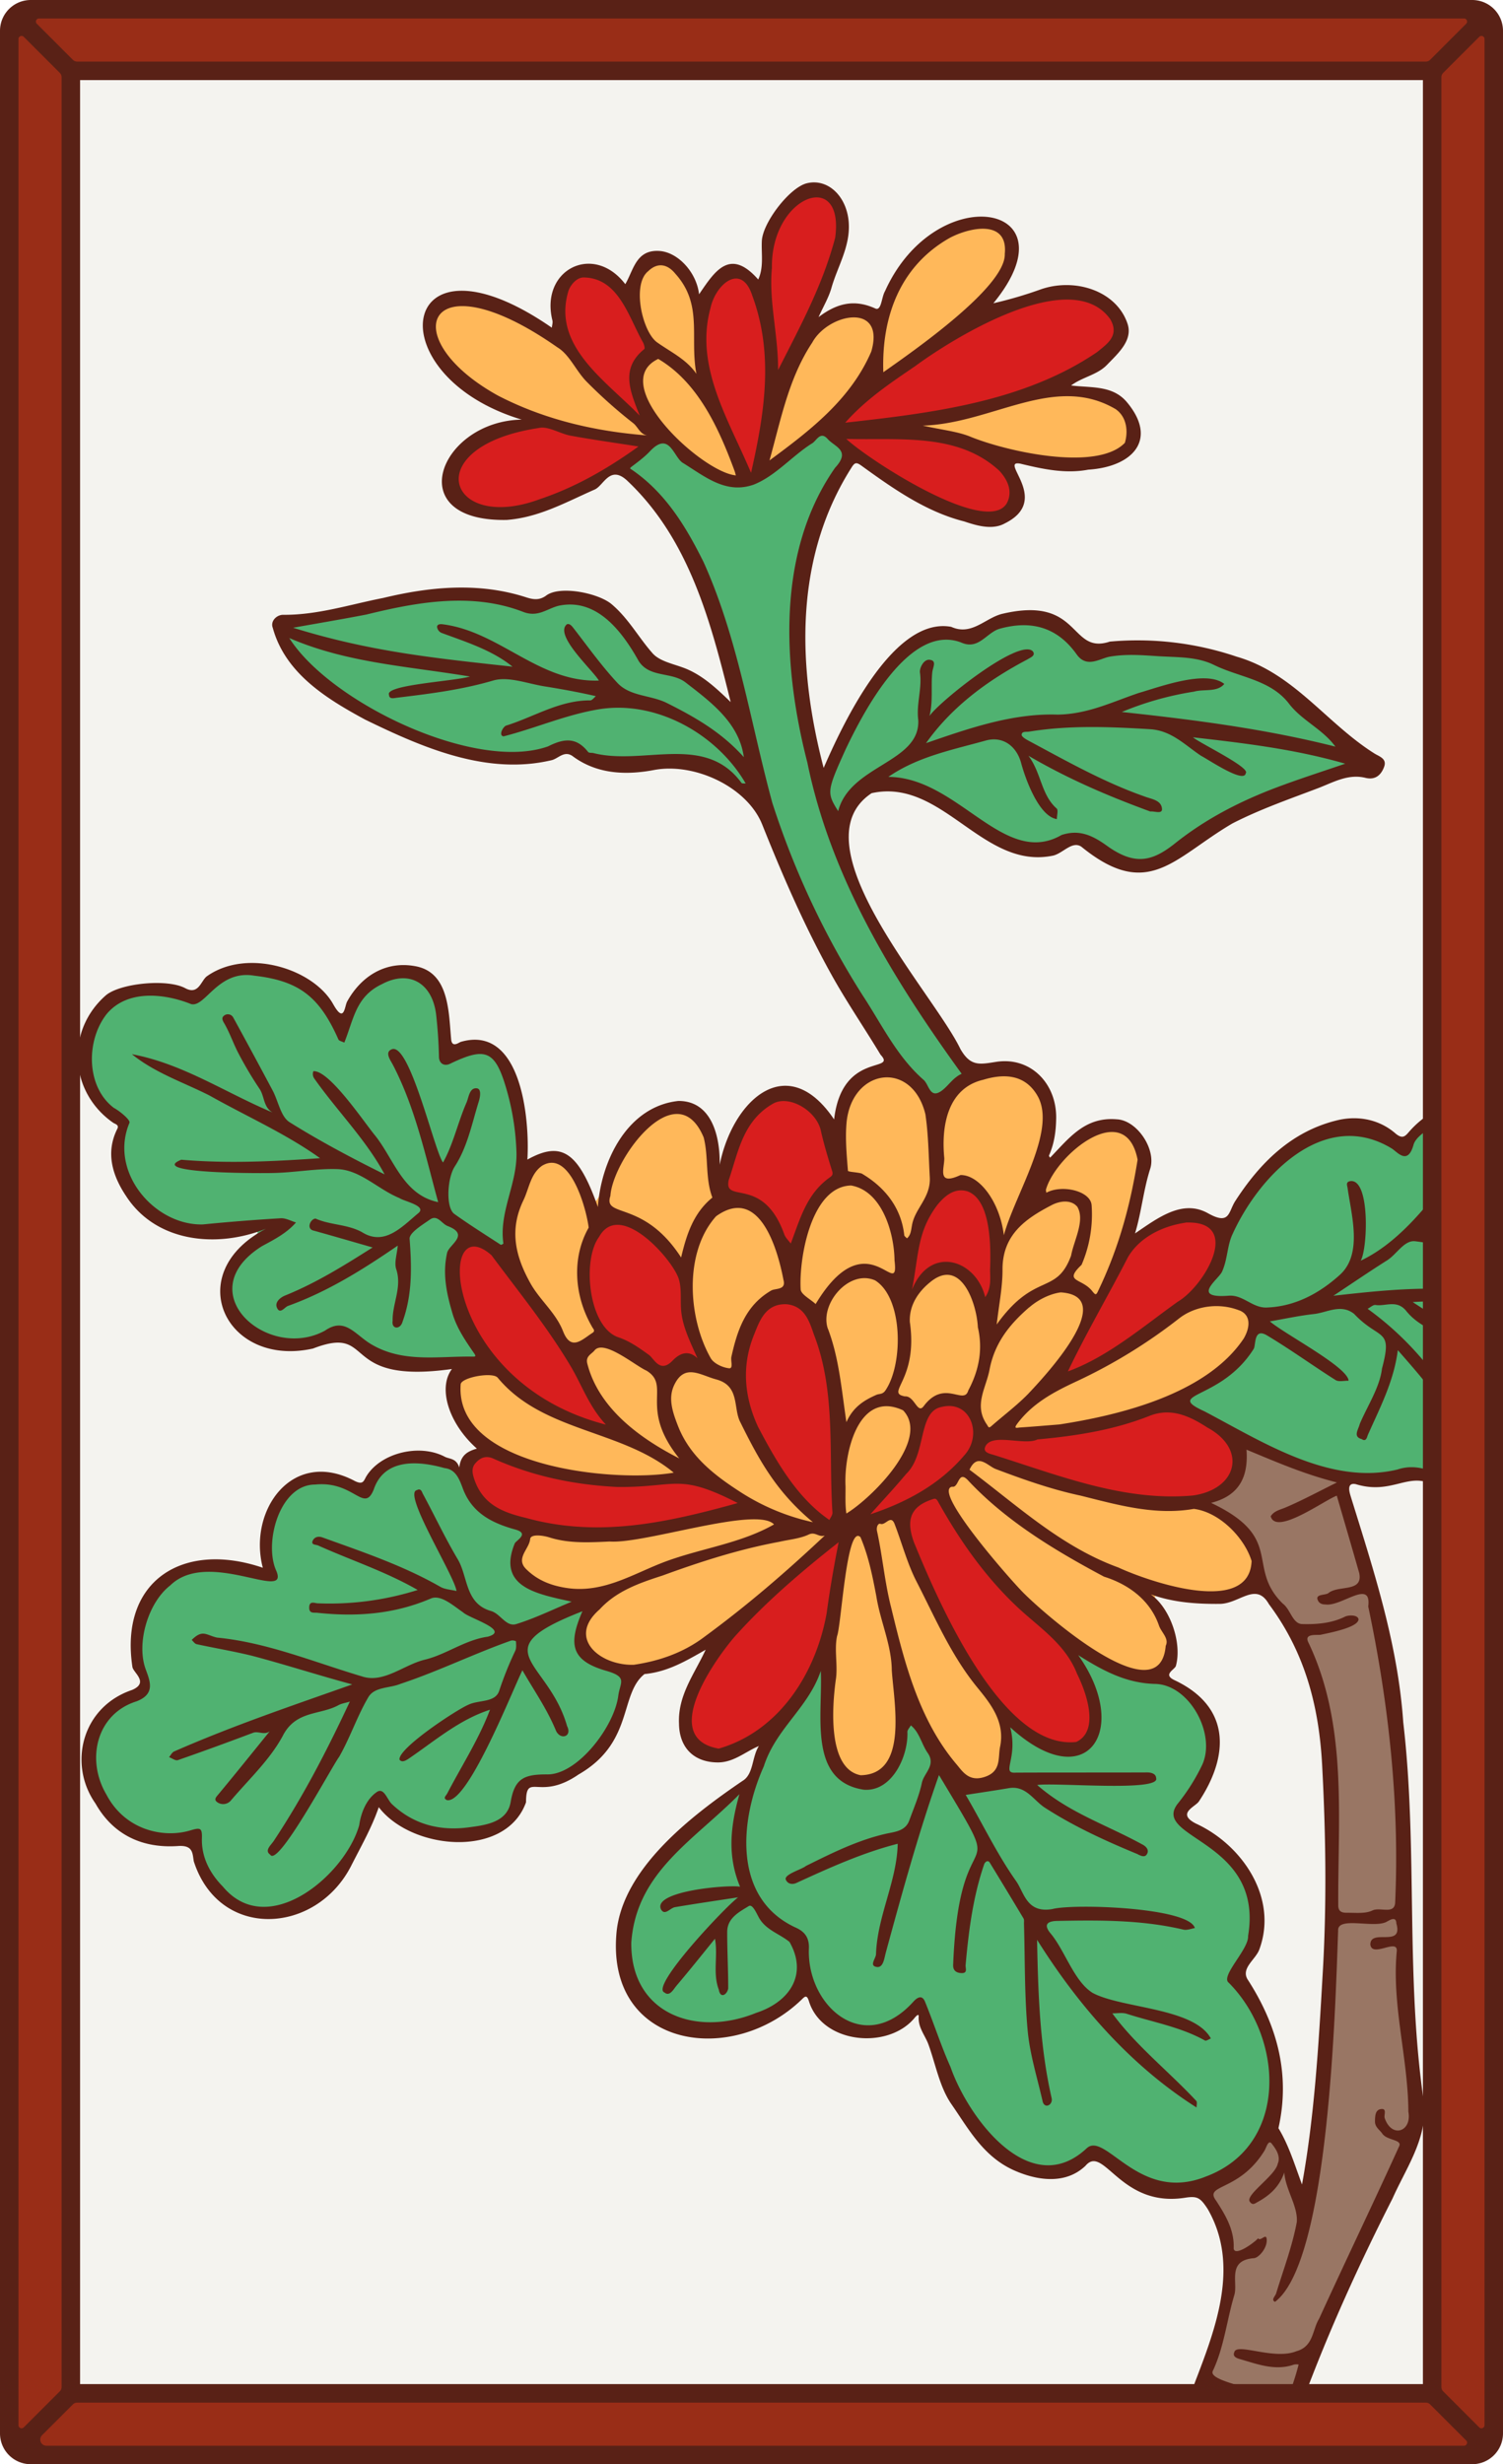 <svg xmlns="http://www.w3.org/2000/svg" xmlns:xlink="http://www.w3.org/1999/xlink" viewBox="0 0 976 1600"><defs><style>.cls-1{fill:none;}.cls-2{fill:#f4f3ef;}.cls-3{clip-path:url(#clip-path);}.cls-4{fill:#50b271;}.cls-5{fill:#ffb85a;}.cls-6{fill:#997664;}.cls-7{fill:#d81e1e;}.cls-8{fill:#592116;}.cls-9{fill:#992d17;}</style><clipPath id="clip-path"><path class="cls-1" d="M960,22V1578a6,6,0,0,1-6,6H22a6,6,0,0,1-6-6V22a6,6,0,0,1,6-6H954A6,6,0,0,1,960,22Z"/></clipPath></defs><g id="Paper_Backing" data-name="Paper Backing"><path class="cls-2" d="M960,22V1578a6,6,0,0,1-6,6H22a6,6,0,0,1-6-6V22a6,6,0,0,1,6-6H954A6,6,0,0,1,960,22Z"/></g><g id="Wikipedia_Cropped" data-name="Wikipedia Cropped"><g class="cls-3"><path class="cls-4" d="M763.75,1420.83c-23.19,3.74-37.83-22.11-56.74-21.85-39.32,34.81-81.71-21.18-93.44-55.3-7.61-11.17-6.72-31.74-18.8-37.72-34.83,24.56-50.06,11.59-72.42-16.09-24.46,26.8-81.53,42.06-107,5.8-33-59.5,31.55-110.86,72.85-138.5,8.37-29.2,29.94-52.75,44.75-76.31,12.64,19.18-8.83,74.82,28.16,77.15,26.64,1,18-34.83,30.33-41.76,14.7,9.1,15.42,30.6,26.88,42.92,6.9,6.75,19.62-1.23,28.37-.81,9.17-5.33,6.27-25,5.37-36.2,2.91-13.53,24.13,14.49,34.53,13.55,34.58,6.44,27.2-37.16,11.14-57.07-9.49-21.78,42.75,18,52.55,10.76,11.08.24,22.06,7.42,29.37,19.2,30.37,39.27-36.47,67-1.25,80.67,46.34,26.29,39.14,61,25.44,98.43C846.44,1331.36,832.17,1418.79,763.75,1420.83ZM172.9,1242.3c-25,1.12-43-26.61-47.94-47.75-43,8.31-84.92-41-58.46-79.18,2.82-9.34,24.19-10.88,26.91-21.61-9.25-21-4.53-52.73,14.76-67.49,18.13-17.53,43.74-4.85,63.33-6.54,3.16-12-.27-28.57,6.67-38.61,5.89-25.08,38.11-23.76,58.09-14.55,10-14.62,25.43-26,45.78-18.74,28.44,2.21,20.56,38.32,53.78,41.48,18.26,4.76-8,21.87,1.63,32.52,8.72,13.47,33.37,8.93,43.65,21.55,2.07,9.35-7.9,22.91-3,27.4,2.74,9.9,36.89,10.65,28.32,26.24-3.5,31-31.16,61.2-65.39,61.6-8.33,16.55-10.48,31.71-35.74,31.8-23.18,4.76-42.11-6.75-59.2-19.41-16.35,23.61-31.92,71.4-73.22,71.29Zm784.62-275C932.63,963,917,952.42,890,961.13c-40.29-2.56-77.44-22.88-111.82-42.29-31.72-15,31.1-25.89,32.75-46.8-.49-7.38,7.27-9.12,7.65-15.23-4.85-18.06-54.66-3-31.56-29.25,14.45-51.55,61.87-119.28,122.42-84,14.91-16.55,41.14-25.86,63.81-25,15.29-12.39,2.93,130.59,6.73,128.91C973.73,863.16,998.18,978.82,957.52,967.28ZM279.1,885.4c-19.78,2.75-40.88-9.46-58-20.74-54.22,24.91-100.58-16.64-53.6-64.17-8.29-9.55-26.46.15-37.88-1.39-18.05.55-47.74-20-50.61-38.22-3.24-54.71,5.83-14.78-19.55-54.69-16.07-57,25.27-68.88,69.84-60.61,11.31-12.07,23-18.07,36.32-16.07,40.09-.88,51.45,43,60.32,27.7,5.13-13.64,20.77-25.9,35.75-26.1,27.59-1,23,34.66,29.84,52.47,21.88-3.74,35-6.3,40.88,21.56,14.06,35.06.42,70.4-2.56,104.85-6.47,6.34-14.19-4.67-20.4-7.2-21.71,0-17.46,32.56-11.81,49C313.62,885.78,323.9,885.72,279.1,885.4ZM607.34,714c-57.61-52.19-86.43-135.11-115.43-202.61-4.57-1.45-9.46,4.23-13.57-.59-27.08-35.54-77.77-1-109.63-26-47.06,26.23-182-28.36-182.38-77.17,31.91-13.24,75-17.94,110.76-21.6,27.75,0,47.44,12.81,73.31,2.36,38,2.53,39.14,46.64,77,51.43,22.5,19.7,44,38.39,27.66-7.86-12.45-46.08-26.38-94-67.2-123.75h0c-4-2.44-3.35-6.49.95-9.19,32.89-37.38,33.89,13.67,70.24,13.51,26.47,1.93,53.28-58.56,71.62-17.86C515,350.47,502.07,438.51,533.88,501c20.43-19.11,22.92-53.68,52.63-76.41,8.75-10.46,28.12-18.06,43.17-10.12,10.18-4.12,22.33-14.63,35.06-12.51,27.56-4.22,32.41,32,55.37,20.45,48.72-5.45,100.14,7.53,134,44.77,44.74,40.37,13.84,31.3-22.94,47.56-70.76,21-62,69.61-133.17,29.94-46.43,24-74.55-32.29-117.91-35.86-15.06-9.81-27.22,6.26-32,19.15-3.58,3.84-10.68,5.62-6.61,12.7,17,55.38,52,103.77,83.89,151.51C634.9,699.11,613.58,712.12,607.34,714Z"/><path class="cls-5" d="M634.32,1158.65c-25.22-3.39-25.6-39.68-44.54-48-7.67,2.17-3.83,12.91-4.84,18.44-.58,32.75-43.54,37.27-45.67,3.68-5.08-41.08,1.61-85.88,9.16-127.08,11-29.77-6.14-7.17-3.38-37.28-.24-12.62,1.09-25.28,4.46-35.08-.59-7.17-6.43-14.2-5.63-22.34-5.11-21.9-3.1-50.15-20.36-64C503,823.35,480.85,862.31,479,881.21,473,921.1,503.1,958.46,531.85,987.92c0,5.39,12.87,6.93,6.45,12-25,23.6-51.84,46.59-78.77,66.26-20.17,23.35-106.9,27.92-75.94-20.73,8.14-15.85-37.54-7.61-44.74-23.84-8-7.61-1.69-15,1.23-21.74-.95-6.78,11.45-8.39,18-5.48,25.31,6.69,56.06,1,81.75-4.09,57.86-8.36,51.45-9.63,7.62-41.2-22.41,29.08-111.5,7.26-139.33-17.23-18.51-15.91-19.13-45.6,8.58-43,6.75,0,8.76,2.2,9.43,2.93,14.67,14.28,44.64,38.93,68.37,32.58a6,6,0,0,0-.64-7.26c-10.44-10.59-15.45-24.91-17.9-39.2-25.3-21.8-57.09-59.59-39.75-100.18,3-19,24.69-39.54,37.55-16,5.22,4.7,5,17.42,13.37,17.93,15.3-21.61,18.73-51.24,46.14-59.09,32.91-8.62,27.51,36.28,33.18,56,1.43,5.56,6.95,4.3,11.23,4,20.51-2.47,22.87,24.24,35.17,32.09,10.42-4.43,8.06-21.93,15.84-30.56,3.85-11.51,17.47-11.6,17.9-21.63-10.56-48.76,24.39-93.92,61.66-41.14,14.51-17.95,51.77-39.91,69.08-9.44,13.21,13-11.85,48.28,10.86,40.32,52.1-50.27,63.55,6.41,43.27,52.55-5.19,13.06-9.35,32.76-19.21,41.54-8.77,3.24-3.49,13.93-10,21.93-47.19,79.13,78.33-45.59,103.94-19,40.95,47.8-116.15,92.17-149.94,82-6.12-8.74-13.64,8.48-18.84-2.21-5.17-5.43-2-18.16-12.13-16.59-10.85-5.29-26,2.78-30,14.19,2.17,26.24-24.79,36.54-30.87,57.48,3.16,6.27,9.2,2,14,.89,15,11.55,15.27,41,27.71,56.86,10.1,35.63,49.27,55.91,47.2,95.39C653.34,1146.19,649.06,1158.7,634.32,1158.65ZM391.61,786c-7.8.25-5,8-5.73,12.92-13.51,23.5-5.52,52.53,8.05,72.29,14.35,5.34,26.67,15.46,38.7,23.29,6.39-1,9.71-9.23,17.2-7.44,15.37-5.8-12.23-39.7-3-57.63,1.9-6.49-3.41-8.09-7.75-10.55C428.65,802.14,411.68,790.83,391.61,786Zm223.68,37.84c14.26-2,14.74,18.66,25.44,20.69,15.84-17.37,7.69-69.9-14.19-77.22-17,1.38-18.83,2.16-25.4,17.76-6.33,6.72-3,18.7-11.38,22.93-10.26,2.74,0,17.7-7.25,22.32-5.68,3.19-2.12,13.07,4,13C596,839.37,602.18,822.41,615.29,823.81Zm128,264.71c-58.11-15.18-101-67.74-130.85-116-5-8.27,6.32-12.26,10.43-17.15,4.81-3.25,6.69-11.73,12.93-10.7,41.37,16,90,35.43,136.38,31.3,7.23-1.53,13.71,2,18.73,5.58,27.78,13.84,38.4,52.95-1.17,55.46-12.35,3.63-27.88-7.59-39.5-1.77C747.23,1048.26,781.19,1080.7,743.33,1088.52ZM477.85,312.67c-24.23-.47-43.34-40.63-57.65-26-13.57-1.61-21.29-2.67-33.68-4.23-23.26-3.05-44.17-12.74-64.71-21.93-26-7.47-67.52-62.27-21.83-66.07,63.32,3,80.89,65.2,114.8,72.09,5.59-8.38-6.1-21.58,2.21-30.85,2.71-4,9-7.78,4.38-12.94-38.05-71.46,44.62-70.4,32.93,3.3-.71,4.88,1.3,10.86,1.9,16.17-.19,3.77-4.82,7-1.33,10.89C462.71,265.76,489.28,304.37,477.85,312.67Zm21.8-9.71c-9.46-15.12,14.45-64.32,24.22-82.4,22.45-34.57,41.43-6.41,50.62-18.24,2.55-49.56,113.13-91.16,72.82-16.65-22.7,22.69-47.5,44-72,59.67-4.82,1.26-10-6.87-14.09,0C547.91,266.48,522.45,289.24,499.65,303Zm193.82-2.31c-3.26,2.68-117.23-19.29-94.72-28.27,45.38-1.57,87.28-34.71,127.92-10.06C753.13,287.88,719.44,304.14,693.47,300.65Z"/><path class="cls-6" d="M760.92,1604c-11.45-4.3,19-43.38,18.78-55.91,11.2-24.95,19.92-56.17,19-83.84-.38-15.27-11.69-27.23-14.44-41.94,8.44-9.35,24.46-11.5,33.13-27.64,1.79-3.8,4-8.15,7.17-7.71,13.7,0,10.95,51.66,26.87,30.64,14.31-86.77,15.32-176.13,13.26-263.68-1.15-29.75-7.29-67.81-23.17-96.36-15.34-13.61-24.72-30.61-26.7-49.86-4.13-13.74-16.15-21-30.26-28.4-8.68-12.3,27.3-8.13,20.61-34.72-.09-20.21,41.38,12.92,55,11.33,9.94,2.56,12.67,2.92,11.52,13.55,33.24,95.46,40.6,196.36,39.29,297.45-3.3,35.76,7.69,69.87,7.56,105.59-12.13,45.66-39.78,90.15-58.61,135-2.75,11.81-14,19.8-13.35,32.33-6.46,20.65-17.94,40.84-20.45,62.3C826.87,1606.63,762.61,1602.75,760.92,1604Z"/><path class="cls-7" d="M466.26,1139.4c-42.82-7.69-8.88-60.94,7.7-79.25,4.48-14.21,79.08-59.6,63.07-69.62-97.87-68.44-42.34-201-5-126.37,12.9,35.71,13.89,84.42,10.82,123.38-6,7.64,5.77,8.73,5.8,14.73C541.76,1056.2,526.31,1125.77,466.26,1139.4Zm226.47-3.15c-57.39-15.24-81.15-86-103-133.34-4.15-21.29-3.19-25.14-24.58-15.7-11.94-7.93,16.38-23.31,20.23-32.85,12.86-11.6,5.51-40.62,25.41-44.79,17.64-3.88,22.29,9.23,27.42,21.17,20.73,2.56,42.69-1.18,63.37-3.06,35.63-11,88.37-28.2,103.31,20-19.57,62-128.3,8.11-170.46-3-7.79,5.75-26.17,16.87-22.76,27,18.91,33.25,36.43,56.67,61.68,77.75C696.24,1064,735.57,1126.49,692.73,1136.25ZM392.18,995.84c-28.22-2.17-96.57-1.45-86.6-48.26,17.22-14.32,64.08,19.34,95.45,13.9,27.84-1.38,54.35-5.46,79.39,10.7C491.87,986.55,404.28,995.68,392.18,995.84ZM393.44,929C277.32,906.84,272.83,746,334.75,829,344.94,844,403.63,919.37,393.44,929Zm301.29-34.26c-16.71-3.91,17.29-39.55,18.72-51C764.92,729.76,870.56,815.15,694.73,894.69ZM430.6,890.85c-11.2-3.07-18.09-16.26-30.32-18.76-52-40.31-4.12-128.86,43.08-45.89,3.87,7.58,2.16,17,3,25.15-2.4,9.72,17.27,28.47,6.54,34.55C443.94,877.87,438.8,890.21,430.6,890.85Zm209.16-44.63C630.21,837.5,628,821,614.82,823.3c-11.67-2.8-14.29,14.63-23.7,17.84-12.64-26.44,30.15-110.49,52.24-53.31C646.82,805.5,653.81,833,639.76,846.22ZM513.53,811.43c-4-.59-6-5-7.92-8.39-6.87-32.18-40-16.58-36.17-38.16,12.85-73.69,78.29-69,71.73,2.86-11.24,8.64-18,20.47-22.39,38.57C517.78,809,516.3,811.21,513.53,811.43Zm131.12-475c-26.95-2.83-105.83-35.2-98.79-64.67C583.6,237.63,679,158.86,724.45,205.26c11.9,41-83.45,57.51-112.35,64C566.54,280.86,646.19,287,651.86,303,664.06,314.43,661.45,335.58,644.65,336.47Zm-320-2.72c-60.26-7.56-18.81-58.63,20.79-58.95,21.8-1.17,43.48,9.9,66.27,10.62C439.55,295.5,335.4,337.62,324.69,333.75Zm163-22.78C473,294.34,468.65,269.22,461,255c-10.48-19.95-11-91,25.7-74.26,5.36,5.21,11.6-1.05,10.61-7.2-6.69-38.46,54.53-77.8,48.93-18.11-12.26,38.29-23.82,68.16-45.41,94.36C495.56,269.05,501.19,295.77,487.73,311ZM415,273.85c-105.21-72.14-20.92-155.41,5.88-44.09C399.27,242.35,428,268.67,415,273.85Z"/><path class="cls-8" d="M980.4,958.63c-1.4-1.92-3.59-1.9-5.52-.5-26.72,17-42.9-12.2-67.32-4-43.85,10.57-87.72-17.94-125.42-37.75-26.76-12.27,10.81-6.85,32-40.61,1.46-2.38-.15-13.92,8.6-8.7,15.2,9.07,29.58,19.52,44.55,29,2.08,1.31,5.59.34,8.44.42-.46-8.88-41.22-30.07-51.12-38.52,10-1.72,19.25-3.76,28.58-4.77,8.67-.94,17.54-6.91,26.16-.07,16.57,17.51,25.22,8.68,18.08,35.42-1.49,12.35-9.3,23.93-14.38,35.85-1.1,4.14-4.55,8.41,1.18,10,3,2,3.44-1.32,4-2.66,7.82-17.65,16.91-34.86,19.47-55.08,13.21,15.08,26.16,29.71,35.7,47.14,1.61,2.93,3.91,10.32,8.49,7.55s-.4-7.56-2.35-11.35c-15.57-27.65-35.72-51.66-61.44-70.19,1.72-.88,3.56-2.71,5.12-2.48,6.65,1,13.86-3.69,20,3.93,9.09,11.33,23.62,14.84,36,21.28,4.66,2.44,12.4,9.11,17,1.68,2.61-4.36-6.22-5.57-9.13-6.78-14-5.59-26.54-13.29-39.71-22,17-1.17,32.89,0,48.84,1.45,3.45,0,10.44,2.82,12-1.35.35-2.58-.66-3.65-2.23-4.09-37.13-7.94-72.44-4.34-110.12-.12,12.69-8.41,23.66-15.92,34.89-23,6.44-4.08,11.32-13.66,18.74-12.32,8.08.86,43.54,8.11,45-2,0-5.58-32.88-3.14-39.15-4.65,7.42-10.7,14.22-20.49,21-30.3,1.73-2.51.52-4.55-1.56-5.93-1.54-1-2.66-.36-3.91,1.38-15.88,20.55-33.76,42.9-57.29,54.05,4.62-7.89,6.17-53.59-6.82-51.64-3.06.5-1.91,2.92-1.72,4.3,2.52,17.87,9.78,42.56-4.56,56.14-13,11.89-29.05,21-48.11,21.62-9.14.27-15.21-8.4-24.47-7.68-25,1.95-6.68-10.56-4.39-15.53,3.61-7.85,3.33-16.69,6.65-24,17.27-38.4,59.65-82.64,103.47-56.13,3.7,2.24,10.44,11.33,14.26-2.32,3.26-11.64,37.84-23.56,49.24-19.34,2.73,1.07,7.4-.17,9.51-3.3a2.26,2.26,0,0,0-1.55-3.76c-22.66-4.14-43.18-.81-59.42,17.17-2.84,3.14-4.47,6.19-9.65,1.73-10.67-9.2-24.57-11.55-37.41-8.49-29.79,7.11-50.34,27.54-66.44,52.44-4.67,7.22-3.4,16-17.75,8-16.56-9.29-32.56,3-47.38,13.09,4.21-13.9,5.44-28.26,9.86-42,4-12.62-8.52-31.5-21.69-32.09-20.66-1.76-30.84,12-43.38,25-.23-.53-.79-1.2-.63-1.56,3.39-7.7,4.5-15.47,4.63-24.11.35-22.5-16.5-40.12-39-36.63-10.8,1.68-16.64,3.09-23.21-8.39C606.05,644.43,516.23,548,566,515c46.15-10.13,72.09,50.26,118,40.51,6.41-1.6,12.27-9.75,18.22-5.73,43.5,35.42,60,7.16,98.09-15.14,18-9.23,36.9-15.77,55.61-22.89,9.72-3.7,19.45-9.49,30.76-6.7,6.44,1.58,10.21-1.85,12.15-7.23,1.88-5.2-3.11-6.62-6.21-8.52-31.33-19.66-52.28-52.16-89.58-62.93a200.72,200.72,0,0,0-82.35-9.78c-26.58,8.77-18.38-30.26-70-18-11,2.73-19.71,14.4-33,8.41-37.53-6.89-70.12,62.37-82.84,91.61-17.2-65.7-19.29-136.2,18.15-195.11,2-3.17,3.07-3.6,6.57-1,20.53,14.83,41.74,29.8,66.57,36.07,8.38,2.82,18.49,5.77,26.58,1.15,30.37-15.21-5-41.55,10-38.63,14.47,3.49,29,6.67,43.92,3.87,28.76-1.81,45.67-19.51,24.95-44.05-9.3-10.85-23.11-9-36.07-10.62,7.55-5.59,17-6.82,23.33-13.4,7.35-7.59,16.91-16,13.32-26.72-7.22-21.54-34.36-30-56.41-22.26a267.28,267.28,0,0,1-30.7,9c53.77-65.55-37.47-80.92-70.4-7.77-2.28,3.86-2.24,13-6.29,11.15-13.92-6.36-25.29-3.12-36.82,5.61,3-6.71,6.55-12.59,8.36-18.95,4-14.08,12.34-26.87,11.23-42.53-1.18-16.7-13.26-28.71-27.1-25.45-11.24,2.66-28.69,25.5-29.32,37.37-.44,8.36,1.38,17.06-2.35,25.15-18.46-21-28.28-5.26-38.42,9.6-1.61-14.27-13.68-27.26-25.6-28.12-15.37-1.11-16.87,12.33-22.31,21.54-20.79-27.13-55.4-9.31-47.35,23.45.42,1.45-.21,3.2-.35,4.81-100.16-69.34-115.2,30.84-19.56,59.69-53.13.89-79.3,66.46-9.71,65.13,21-1.6,38.54-11.58,57.14-19.76,5.9-2.59,9.95-16.62,21.6-5.24,40,38.06,53.84,91.58,66.67,143.25-8.64-8.3-17-16.29-27.73-21.09-7.79-3.48-17.9-4.8-23-10.58-9.11-10.29-15.61-22.61-26.59-31.87-8.57-7.23-33.51-12.31-42.47-5.62-4.4,3.28-8.63,2.62-13.3,1.07-30.51-9.78-61.94-6.88-92.61.52-21.46,4.18-42.62,11.14-64.94,10.92-4.1,0-8.42,4-6.71,8.49,8.1,29.43,34.68,45.9,60,59.56,37.3,18.19,78.88,36.26,120.86,26.39,4.48-.9,8.41-6.72,14-2.56,16,11.86,35.1,12.22,52.64,8.9,26.33-5,60.55,10.93,70.34,35.43,13.25,33.15,27.48,66,44.81,97.2,9.88,17.83,21.47,34.71,32,52.19,11.17,12-25-2.54-30.14,42.05-30.44-45.28-65.79-12.59-74.31,29.4.36-18.45-5.25-41.51-26.8-41.4-33,3.52-50.2,38.74-52.28,68.86-12.67-35.78-23.55-43.15-45.78-30.79,1.61-27.09-4.19-87.74-43.27-76.43-1.26.44-5.56,3.93-6.21-1.36-1.66-18-1.21-44-23.53-47.82-18.72-3.43-34.74,6.18-44,22.92-1.8,3.25-1.82,14.77-9.13,1.73-13-23.14-56-36.43-81.91-18.12-3.91,2.75-5.35,12.52-14.18,7.77-11.72-6.3-42.6-3.14-51.65,4.79C42.64,669.24,44.93,709,73.39,728.93c1.31.91,4.11,1.35,2.8,4-7.94,15.8-2.88,30.82,5.62,43.56,19.59,30.4,59.43,34.08,90.95,21.28-55.6,29-26.29,90.47,30.48,77.83,41.35-15.94,15.91,23.71,90.22,13.29-9.44,12.72-1.66,35.9,16.2,51.67-5.36,1.65-10.4,3.67-11.42,12.27-2-6.18-6.37-5.36-9.45-7-16.4-8.6-41.25-2.56-50.69,12.4-1.93,3.06-2,6.11-7.57,3.45-40.78-21.79-69.63,19.14-59.86,56.26-51.91-17.68-93.15,8.42-84.68,64.45.62,3.73,10.92,10.08-.18,14.87C53,1108.33,44.12,1145.61,62,1171c11.71,20.73,30.89,29.19,53.59,27.62,9.88-.68,9.35,4.73,10.27,10,16.58,51.21,79.21,47.54,102.1,3,6.38-12.63,13.42-24.84,18-38.23,21.25,27.89,82.41,33.63,95.62-3.16.13-20.23,8.41-.35,34.14-18.08,35.95-20.69,26.34-52.17,42.8-65.19,15.17-1.45,27.1-8.61,39.71-15.79-7.15,15.55-18.11,29.41-17.31,47.87.14,15.78,9.72,25.18,25.05,25.3,10.44.08,17.85-6.89,26.83-10.66-4.7,7.27-3.31,18.46-10.8,22.76-32.66,22.28-78.86,57.26-81.79,100-5.61,73.64,75.87,85.69,121,41.24,1.59-1.54,2.84-2.28,4,1.44,8.42,28,51.68,32.08,68.88,10.87.59-.75,2.63-2.93,2.48-.66-.49,7.21,4.22,12.24,6.39,18.28,4.68,13,7.25,27.65,14.91,38.68,11.25,16.2,20.78,34.31,41.25,43.18,15.9,6.89,33.46,8.5,45.76-3.23,12.05-14.31,22.51,27.72,65.2,20.65,7.55-1.09,9.43.2,14.1,7.3,21.14,36.48,5.33,77.42-8.49,113.33-2.78,9.2-25.54,49.56-20.25,53.88,6.83,1.29,9.1-6.94,10.79-12.17,6.33-13.09,13.29-25.88,17.29-40,13.14,5.23,32.25,15.9,45.35,6.93-1.3-1-2.57-2.83-4-3a148.59,148.59,0,0,1-26.09-5.94c-7.38-2.38-12.58-4.88-11.24-7.73,7.37-15.62,9.08-33,14-49.37,2.43-8.12-4.86-22.55,12.72-23.89,3.11-.24,8.67-6.46,8.31-12.14-.28-4.61-4,1.58-5.62-.78-1.92,2.43-15.45,12.44-15.84,6.47.47-11.88-5.26-21.41-11.38-30.87-8.24-10.87,14.68-5.67,31.19-32.17,1.39-2,2.59-7.84,4.9-4.88s6.13,8,3.86,13.16c-1.6,7.76-21.62,20.39-18,24.66,1.81,2.51,3.4.91,5.11,0,7.71-4.25,14-9.8,17.16-19.1.88,11.32,8.93,21.86,8.15,32.16-2.91,15.73-8.72,30.93-13.41,46.33-.58,1.89-3.49,4.16-.75,5.51,35.25-26.38,39.17-192.84,41-240.86-.76-10.06,24.42-1,32.08-6.27.91-.35,5.63-3.76,5.73,1.41,4.63,16.06-16.92,3-16.89,13.76,1.16,8.76,18-4.49,17.15,4.34-3.29,35.15,7.33,69.15,7.54,104.07,2.44,13-10.75,17.64-15.37,4.25-.65-2.06,1.63-6.3-2.26-5.89s-4,4.47-4.06,8c0,3.86,3,5.37,4.78,8,3,4.41,12.84,3.73,11,8-17,37.46-35,74.86-52.06,112.17-4.45,7.15-3.52,18-14.79,21.09-14.47,5.88-38.65-5.68-40.23.53-1.46,3.15,2,4.09,3.72,4.6,11.44,3.3,22.83,7.78,35.06,3.51a8.83,8.83,0,0,1,2.94,0c-4.89,19.3-14,37.67-19.92,56.79-1.28,3.4-2.24,8.92,2.29,10.65,7.55,6.75,17.93-39.75,20.79-45.09,16.64-44.67,36.26-87.83,57.84-130.22,8.74-19.64,22.1-38.16,20.58-60.91-12.48-82.36-4-165.7-13.64-248.27-3.47-50.85-19.22-98.65-34.22-147-.64-2.23-2.73-8.8,3.3-7.61,23.76,7.28,34.39-8.42,50.51.66,14.18,7.75,36.24,12,47.68-1.29C979.51,961.72,982.26,960.87,980.4,958.63Zm-196.31-31.7C810,941,803.47,966.84,774.8,971c-44.8,4.09-87.08-13-129-26.17-2.5-.8-7-1.51-6.28-4.74,3.21-10.5,25.48-1.12,34.15-5.47,25-2.28,49.58-6.05,73.15-15.44C760.57,913.93,772.49,919.4,784.09,926.93Zm-85.25,204.12c-48.36,5.37-89.74-91.64-105.3-129.52-5.17-14.13-2.79-23.13,11.78-28,1.57-.52,2.49-.91,3.75,1.34,14,25.09,30.18,48.34,51.3,68.33,14.12,13.35,31.52,24.13,39.06,43.65C705.2,1098.41,714.43,1123.8,698.84,1131.05Zm-155.28-68.76c2.76-6.77,6.22-73.24,15.21-64.2,5.26,12.36,7.84,25.4,10.33,38.56,2.56,16.12,9.86,31.41,10,47.9,1.37,21,10.9,67.57-20.24,68.1-21.6-4.19-18.44-44.76-16.18-61.54C544.26,1081.71,541.62,1071.55,543.56,1062.29Zm-63.25-93.85c-16.76-10.84-32.56-23.14-40.15-42.84-3.29-8.51-6.46-17.54-2.43-26.14,6.8-14.51,17-6.57,27.34-3.82,15.2,4.05,11.09,18,15.34,27.12,12.71,25.75,23.87,46,47.47,65.6A143,143,0,0,1,480.31,968.44Zm22.31,21.36c-21.63,12.31-46.65,15.38-69.92,23.9-20.58,7.54-40.19,20.86-64.21,17.43-10.46-1.49-19.46-5-26.82-12.32-7.08-7,2-13,2.6-19.52.33-3.38,8.11-2.47,12.66-1,12.78,4,26,3.19,39,2.61C418.68,1002.54,491.45,977.72,502.62,989.8ZM381.38,885.39c-1.19-4.74,2.45-6,4.52-8.36,5.83-8,26.78,9.86,33.88,12.9,16.29,9.94-5.16,24.06,21.29,57C415.54,933.92,388.8,914.46,381.38,885.39ZM393.44,925C287.61,897.9,282.61,782.88,319.15,815c17.73,23.87,36.66,47.1,51.72,72.59C378,899.73,382.69,913.46,393.44,925Zm99,1.84c-9.39-20.14-10.85-40.35-2.79-60.21,3.39-8.35,7.24-20.53,21.31-19.78,11.83,1.28,14.73,11.53,17.69,20,14.23,36.77,9.41,77.2,11.93,115.37,0,1.54-1.25,3.12-2,4.68C517.72,972.65,504.22,949.17,492.45,926.79Zm45.19-64c-5.65-16,13.63-39,30.66-31.48,18.19,11.4,18.24,53.84,7,70.94-1.94,3.32-4.2,2.48-6.18,3.36-8,3.53-15.1,7.84-19.48,17.75C546.39,901.57,544.84,881.72,537.64,862.76Zm11.42,102.13c-1.06-21.22,8.18-62.83,37.39-49.25,18.12,19.05-20.77,57.28-36.83,67C548.72,976.75,549.13,970.81,549.06,964.89Zm41.78-106.42c-.58-10.78,5.29-19.7,13.32-26.15C623.93,816.25,634.22,846,635,861.84c3.39,14.58.6,28.18-6.24,41-2.81,9.85-15.46-7.56-28.75,9.9-4.27,6.13-6-6.56-12.41-6.08C574.54,904.21,596.27,896.44,590.84,858.47Zm77.49-9.63c6.68-5.79,14.65-9.08,20.54-9.78,38,2.53-9.92,54-21.42,66.12-7.29,7.42-15.71,13.73-23.56,20.61-2,1.78-2,.59-3.16-1.11-8.47-12.49-.43-23.43,1.84-35.39C645.89,871.78,655.78,859.7,668.33,848.84ZM647.22,860c1.44-12.77,3.83-24.19,3.78-35.6-.09-22.69,14.9-33.13,32.06-42,5.31-2.74,12.59-3.6,16.53,1.18,5.17,8.83-2.27,21.86-4.05,31.68C685.91,841.43,672,825.35,647.22,860Zm-4.31-35.41c.1,5.84.82,11.82-3.15,17.65-5.89-24.35-35.7-34.21-47.52-4.92,4.44-23,3.32-37.41,16.4-54.91,5.21-6.39,11.51-11.33,19.65-8.88C643.85,779.25,643.44,810.8,642.91,824.57ZM626.21,944.9c-16.09,19-37.71,30.56-61,38.31,7.78-8.76,15.82-17.29,23.31-26.29,13.2-12.63,7.48-40.55,22.92-43.39C630.35,908.85,638.27,931.76,626.21,944.9Zm-47.59,98.59c-4.17-16.32-5.52-33-9.09-49.24-.62-2.82.7-5.38,2.2-4.82,3.3,1.23,6.71-6.33,9.21.15,4.81,12.44,8.18,25.57,14.24,37.34,12.09,23.51,22.44,48,39.52,68.83,8.75,10.69,18.09,22.44,14.69,38.6-1.42,7.21,1,16.09-10.49,19.56-9.57,2.9-13.64-3.38-17.47-8C596.76,1117,587.37,1079.63,578.62,1043.49Zm86.63-8.6c-6.47-6.1-60.63-67.23-46.94-69.59,4.57,1,3.74-11.56,10.66-3.72,24.61,26.22,56.4,45.33,87.95,62.14,16.17,5.06,30.18,15.48,35.77,32,1.69,4.43,6.58,8.23,4.28,12.9C753.15,1113.47,679.59,1049.12,665.25,1034.89Zm61.33-17c-37.41-13.49-66-40.43-97-63.61,5.17-11.29,11.85-2.39,17.06-.43,18,6.79,36.09,13.21,55,17.24,24.29,6.06,48.34,13,73.6,8.62,16.4,2,32.79,18.45,37.51,33.83C811.34,1049.46,746.38,1027,726.58,1017.93Zm78.18-167.09c7.88,3.11,6.94,11.31,2.89,18.27C783.76,904.85,728.2,918.67,688,924.88c-8.59.69-17.18,1.42-25.78,2-1.79.13-4.35,1.09-1.5-2.67,10.1-13.35,23.86-20.56,38.76-27.49A343.59,343.59,0,0,0,765.73,856C776,848,791.45,845.59,804.76,850.84Zm-34.94-57c37.45-1.53,12.42,41.13-4.91,51.33-22.8,16.26-45.18,35.69-71.46,45.33,11.71-24.61,26.37-49.53,39-74.16C739.66,803.92,754,796.21,769.82,793.88ZM679.3,772.07c6.82-22.73,51.65-59.3,59.42-19.1-4.79,30.24-12.48,57.85-25.53,85-1.47,3.35-1.93,2.65-3.53.86-6.8-9.28-19.57-5.91-7.32-17.59a82.54,82.54,0,0,0,6.51-38.8c-.78-9.22-19.28-13.53-29.4-8C679.38,773.63,679,772.7,679.3,772.07Zm-40.75-71c14.2-4.32,27.53-3.14,35.33,10.72,12.42,22.4-14.72,63.44-22,90.22-2.73-22-16.1-39.24-28.15-39.07-15.69,7.25-10.36-4.44-10.54-11C611.16,731.44,615.15,706.49,638.55,701.07ZM829.73,511c-24,9-46.49,20.48-66.73,36.61-14.82,11.82-26.18,14.52-44.3,1.47-10-7.21-18.38-10.52-29.35-6.93-37.44,21.62-67.14-37.52-112.5-37.72,19-13.1,41.24-17.49,63-23.52,11.35-3.32,20.52,3.61,23.39,15.09,2.81,10.15,11.49,34.16,23.06,35.84,0-2.35,1-5.84-.12-6.86-10.19-9-9.9-23-18.34-34.28,26.33,15.39,52.35,26.37,79.13,36.21,2.67-.35,7.83,1.9,7.59-1.7-.4-5.85-7.11-6.36-11.55-8.14-26.38-9.28-50.67-23.06-75.26-36.23-1.71-.92-4.36-2.51-4.32-3.72.08-2.49,2.92-1.77,4.81-2.07,26.12-4.26,52.32-3.17,78.58-1.58,13.92.84,22.66,10.3,33.13,17.28,4,1.93,28,18.35,29,11.29,3.31-3.59-30.08-19.65-34.27-23.3,33.32,3.78,66.15,7.66,98.85,17.12C858.48,501,844,505.66,829.73,511ZM549.2,486.38c11.61-24.36,41.54-82.05,75-69.19,11.41,5.11,16.44-6.62,25.11-9,20.77-5.69,37.47-.72,49.87,16.74,6.55,9.22,15.14,2.51,21.6,1.41,10.89-1.84,21.37-.9,32-.24,12,.74,24.49.21,35.54,5.64,16.43,8.1,36.73,9.51,48.74,25.19,8.44,11,21.66,16.33,30.11,27.85-45.62-11.51-91.6-17.45-138.7-22.49a203.06,203.06,0,0,1,46.84-13.21c6.52-1.85,15,.6,19.71-5-11.9-9.38-41.64,1.86-55.46,5.83-17.24,5.79-33,13.77-52.79,14.09-29.36-1-57.84,9-85.43,18.51,16.83-23.78,40.26-40.9,65.81-54.34,1.85-1.21,5.66-2.46,3.5-5.3-8.84-8.84-60.74,32.71-67.07,42,2.41-9.47.86-19,1.8-28.29.33-3.34,3.19-7.57-1.62-8.17-4-.55-6.77,5.46-6.37,8.29,1.49,10.36-2.45,20.2-1.11,30.79,1.43,27.74-44.34,29.18-52,59.19C536.88,514.78,536.72,513.9,549.2,486.38ZM653.76,326.82C640.6,348.51,563.3,298,549.58,285c34.86.94,72.41-4.18,99.35,20.65C654.79,312,657.67,319.5,653.76,326.82Zm70.65-61.2c7.18,4.93,8.32,14.24,6.05,21.9-18.36,19.09-78.21,5.27-101-4.26-8.34-3.21-17.58-4.1-30.24-6.91C644.42,275,684.63,242.3,724.41,265.62ZM616.61,154.53c13.27-7.09,38.11-12.13,35.87,10.32.74,21.56-60.46,63.86-78.88,76.84C572.4,206.49,583.94,173.09,616.61,154.53Zm-22.44,83.29c25.63-18.9,101.7-65.75,126.82-30.54,6.27,10.8-2.4,16.24-8.54,21.32C664.81,261,604.88,268.23,548.86,274.45,562.15,259.43,578.15,248.73,594.17,237.82Zm-92.91-63.93c-.7-46.76,47.3-64.9,41.08-19.53-8.21,31-22.45,57-37.05,85.88C505.28,216.6,499.17,195.46,501.26,173.89Zm26,48.87c10.26-19.45,47.95-26.84,38.52,5.5-13.37,31.07-39.63,51.17-66.09,70.7C507.09,272.39,512.11,245.74,527.22,222.76ZM461.37,200c3.46-15.84,20.19-29.55,27.13-8.07,14,37.79,8.1,76-.8,115.07C473,272.09,451,238.06,461.37,200ZM477,305.77c.35.94.56,1.93.83,2.9-22.32-2.1-84-59.6-50.4-75.63C453.39,248.32,466.94,278.43,477,305.77ZM420.87,176.13c6.59-6.4,13-4.15,17.64,1.56,18.22,20.16,9.21,41.39,13.72,65.05-6.39-9.35-16.39-14-25.25-20.25C417.25,216.05,410.09,184.78,420.87,176.13Zm-51.66,12.49c1.66-4.27,5.64-8.62,10-8.46,22.67.47,29,25.83,38.37,42.21.66,1.29,1.37,3.83.82,4.27-15.68,12.69-9.27,27.24-3,43.22C393.16,246.91,358.16,224.51,369.21,188.62ZM323.45,256.9c-68.18-37.65-46.51-91,38.47-31.4,7.95,4.77,12.15,15.39,19.06,22.36a315.89,315.89,0,0,0,30.22,26.9c3,2.35,4.39,7.15,9,7.95C386.39,280.09,353.62,272.5,323.45,256.9ZM350.82,324c-60.22,22.58-79.84-34.2-1.06-46.09,6.23-1.46,13.81,3.73,20.94,5,14.14,2.58,28.39,4.56,43.92,7C394.32,304.48,373.47,316.42,350.82,324ZM238,399c33.35-8.22,68.88-14.47,101.9-1.64,9.5,3.6,15.31-2.18,22.9-4.05,24.93-5.3,41.41,17.06,52,36,7.13,10.91,21.06,6.76,30.21,13.66,16.45,12.73,35,26.29,38,48.64-14.46-16.2-31.7-26-49.93-35.14-10.58-5.28-23.89-4.18-32.17-13.08-10.05-10.8-18.73-22.89-27.77-34.6-1.46-1.88-3-4.2-5-3.46-8.61,7,16.75,29.74,20.75,36.56-38.94,1.34-64.22-31.72-101.27-36.53-2.11-.29-3.74.06-3.81,1.68a5,5,0,0,0,2.73,3.83c15.91,5.91,33,11.21,46.27,22-50-5.5-92.07-9.63-142.47-25.28C209.34,404.2,223.7,401.78,238,399ZM481.47,508.3c-23.77-32.44-63.63-11-96.26-19.37-1.12-.18-2.75,0-3.27-.64-7.58-9.63-15.45-9-26-3.69-47.12,16.88-141.49-28.37-168.09-70.32,37.57,16.2,76.22,18.16,117.34,25-10.61,3.09-55.29,5.39-52.59,11.84.14,3.09,3.24,2.13,5.18,1.9,21-2.52,41.83-5.09,62.42-11.14,9.91-2.92,22.23,2,33.4,3.78s22.33,3.82,33.35,6.35c-1.22,1-2.45,2.76-3.66,2.75-19.88-.14-36.47,10.71-54.59,16.36-2,.64-5.19,6.4-1.72,7,20.63-5.25,40.4-14,61.69-17.55,37.41-6.22,77,16.1,95.55,48.14C483.27,508.62,481.9,508.84,481.47,508.3Zm78.76,138.06a541.59,541.59,0,0,1-58.74-125.19c-14.13-52-22.28-106.71-44.56-156.1-11.4-23-24.61-44.89-46.42-59.95-1.15-.8-2.05-.82-.28-2.16,4.12-3.13,8.35-6.24,11.87-10,12.63-13.4,15.24,3.84,21.3,7.58,14.4,8.88,27.94,20.51,46.07,14.11,14-5.52,25.07-18.75,37.79-26.73,2.85-1.5,5.35-8.36,10.2-2.89,4.63,5.22,15.28,7.37,4.83,18.67-38.38,54.78-34,129.39-18,191.51,15.34,75,55.88,140.74,100.18,202-5.79,2.58-8.78,8.1-13.28,11.21-7.37,5.09-7.87-4.12-11.41-7.24C582.41,686,572.58,665.13,560.23,646.36Zm-10.42,81.7c4-34.7,42.65-39.56,51.12-4.55,2,13.57,2.08,27.25,2.84,40.86.74,13.33-9.73,20.22-11.56,31.23-.61,3-.68,6.35-3.27,8.45-.6-.68-1.65-1.31-1.74-2-1.9-17.83-12.57-31.23-27.66-40.09-3-.9-8.86-1-8.92-1.79C549.78,749.46,548.75,738.63,549.81,728.06Zm2.86,41.68c20,3.44,28,30.52,28.21,48.65,3.33,27.86-17.66-27.47-51.23,28.32-3.4-3.19-9.56-6.23-9.73-9.58C518.77,816.65,526.86,770.26,552.67,769.74Zm-79.45-3.55c6-17.19,8.85-38.23,28.73-49.57,10.4-5.94,28.17,4.46,31.07,17.45,2,8.94,4.68,17.74,7.41,26.49.83,2.64-.87,3.33-2.15,4.33-14.66,10.67-18.81,26.86-24.78,42.54-1.41-1.93-3.33-3.67-4.16-5.83C495.55,762.88,469.67,782.08,473.22,766.19ZM465,789.71c27.64-19.83,39.66,19.78,43.76,41.32,1.89,6.8-5.3,5.32-8,6.92-16.69,9.73-22,25.85-25.81,43-.59,2.63,1.44,7.79-1.56,7.46-4.27-.47-10-3.16-11.92-6.65C446.76,855.78,444,813.12,465,789.71Zm-68.62-13.36c1.73-24,43-79.93,60.58-37.78,3.27,12.84.88,26.44,5.64,39-12.37,10.07-16.79,24.1-20.31,38.9C417.79,778.6,391.25,791.23,396.42,776.35ZM389,803.14C401.8,780,433.31,814,439.79,828c3.37,6.66,1.73,15.8,2.61,23.79,1.12,10.17,5.7,19.24,10.51,30.11-7.33-6.95-13.67-1-16.18,1.57-8.18,8.46-12-1.34-15.29-3.71-6.34-4.55-12.41-8.93-19.88-11.46C382.21,861.79,377.8,818.29,389,803.14Zm-37.27-46.06c18-11.33,28.84,26.54,30.54,40-11.19,19.72-9.33,44.41,2.07,64.18.62,1.36,2.57,2.79.4,4.16-6.58,4.17-13.9,12.29-19.09-1-4.71-12.1-15-20.12-21.15-31.09-9.65-17.23-14-34.42-4.68-53.84C343.56,771.79,344.42,762.4,351.77,757.08ZM240.51,872.49c-10.35-6.43-16.7-17.33-29.43-8.55C174,884.3,122.31,839,170.2,809.07c7.93-4.27,16-8.41,22-15.33-3.31-1-6.68-2.92-9.91-2.73q-25.28,1.51-50.49,4c-31.21.9-61.31-33.84-47.72-66,.68-1.76-6-7.42-10.19-9.7-18-13.67-18.13-43.52-4.74-60.76,13.26-16.11,37.32-13.65,55-6.58,9.17,2.29,17.44-22.4,40.89-18.48,28.93,3.34,42.27,13.35,54.67,41.33.28,1,2.53,1.44,3.88,2.14,6.23-15.64,7.54-30,24.5-38,17.94-9.55,32.8-.38,35.15,20.06,1,9.07,1.61,18.07,1.81,27.15.1,4.66,3.66,6.23,7.14,4.55,22.89-11,29.21-8.89,36.44,15.61a165.38,165.38,0,0,1,6.74,41.79c.63,20.44-11.45,38.73-8.49,59.26,0,.22-1.4,1-1.68.86-10.1-6.57-20.32-13-30.13-20-5.75-4.09-4.65-23.29.22-30.81,8.3-12.8,11.14-27.87,15.6-42.2.79-2.51,2-8.27-1.31-8.6-4.57-.46-5.13,5.39-6.5,8.94-5.64,12.72-8.7,27.32-15.38,39.21-5.43-6.5-21.82-79.57-33.65-73.33-4.3,2-.4,7.06,1.16,10.09,14.51,28,21.07,59,29.32,89C262,775.89,255.92,753,243.91,737.7c-7.37-8.82-30-42.94-40.41-42.17a5.06,5.06,0,0,0,.45,4.55c14.72,21,33.74,39.88,45.8,62.43-21-10.42-42-21.53-61.81-33.94-5.68-3.66-7.21-13.6-10.9-20.53q-12.67-23.82-25.63-47.47a3.94,3.94,0,0,0-6.06-1c-2,1.65-.39,3.67.83,5.87,3.36,6.05,5.58,12.71,8.84,18.82a246.12,246.12,0,0,0,13.49,22.67c3.34,4.9,2.42,11.93,8.49,15.4-30.58-12.82-58.4-31.74-91.34-37.84,15.27,12.34,33.58,18.26,50.53,26.89C160,724.81,185.68,736.1,207.83,752c-29.86,2.12-60.21,3.58-90.1,1-23.24,9.29,56.18,8.83,60.07,8.6,14-.3,27.91-3,41.47-2.49,14.71.56,26.22,13.1,40,18.74,3.14,2.22,18.61,5.17,12.11,10.07C260.71,796.85,249.52,809.2,235,800c-9.53-5.2-20.49-4.49-30.11-8.79-3.28.21-6.4,6.84-.93,7.9,12.86,3.58,25.67,7.32,38,10.86-17.78,11.24-36.31,22.92-56.75,31.17-3.44,1.39-6.84,4.5-5.41,7.85,2,4.75,5-.28,7.25-1.07,25.68-9.25,48.63-23.61,71.24-39.15-.46,5.59-2.39,11-1,15.29,3.92,11.77-2.59,22.35-2.32,33.56-.87,5.47,4.95,5.86,6.41.63,6.42-17.62,6-35.5,4.61-53.87-.29-3.9,8.15-9,13.28-12.59,4.82-3.33,7.56,2.79,11.39,4.26,14.78,5.67.89,12-.33,17.46-3.08,13.73-.3,26.45,3.51,39.35,2.88,9.77,8.59,17.93,14.24,26.14,1.22,1.77.33,1.89-1,1.86C284.57,880.42,261.4,885.23,240.51,872.49Zm58.65,26.24c.72-4.46,20.54-8.09,24-4.24,29.2,35.39,80.53,33.62,114.34,61.7C399.78,962.78,294.94,952.93,299.16,898.73Zm9.46,51.45c2.9-3.39,6.52-5.46,11.8-3.1,25.56,11.43,52.34,17,80.41,18.4,38.66.42,39.42-9.46,78.2,10.44-46.69,13-91,22.55-137.57,9.63-14.7-3.48-27.4-8.46-33.11-24.06C306.85,957.39,305.83,953.44,308.62,950.18Zm92.86,150.93c-2.62,20.08-26.42,51.13-46,51-15-.09-21.25,2.46-23.87,17.89-2.28,13.38-16.58,15.08-27.31,16.5-18.33,2.42-35.63-1.67-49.82-15.12-3.09-2.93-5.13-11-9.76-7.85-6.85,4.64-10.34,13.63-11.47,21.6-9.08,32.29-59.31,74.89-88.55,39.8-8.24-8.35-14-19-13.58-31.42.2-6.74-1-7-7.65-5-16.9,5.06-42.12.19-54.47-23.49-13.23-22.54-6.41-52.27,19.81-60.4,12.25-4.82,8.59-13.08,5.75-20.9-6.17-17,1.72-43.32,16-54.33,24.77-24.23,78.12,11.5,68.73-9.75-7.94-17.82,2.13-55.72,25.33-55.72,25.35-2.59,31.71,19,38.08,3.18,6.9-20.4,29.06-18.65,46-13.86,7.45.79,9.72,7.55,12,13.63,6,15.66,18.92,22.09,33.93,26.25,9.57,2.65.37,7.1-.41,9.11-11.67,28.73,15.43,32.82,37,37.74-12.22,5.06-23.8,10.77-36,14.54-6.61,2-10.22-6.74-16.34-8.48-17-4.85-14.85-22.22-21.66-33.66-8.19-13.76-15-28.34-22.63-42.44-.51-.94-1.21-3.94-3.8-2.41-9.75,1.59,24.39,55.63,25.65,65.51-3.53-.87-7.5-1-10.53-2.74-24.17-13.82-50.4-22.61-76.39-32-3-1.1-5.32-.17-6.36,1.88-1.54,3,1.86,2.65,3.42,3.31,21.82,9.78,43.76,16.88,64.66,28.88a190.28,190.28,0,0,1-65,8.66c-1.94-.08-5.38-1.84-5.45,2.71-.07,4.11,3,3.21,5.27,3.45,25.27,2.68,49.72,1,73.68-9.26,6.47-2.77,14.4,4.5,21,9,3.75,3.77,31,11.64,16,15.78-14.78,2.06-26.85,11.52-40.82,14.9s-26.89,15.72-41.19,10.78c-31-9.22-61.5-22-93.82-25.1-7.17-1.66-9.32-5.51-16.42,1.53,1.07,1,2,2.49,3.21,2.75,12.09,2.63,24.33,4.64,36.32,7.62,22.54,6,41.41,12.19,64.72,18.5-40.68,14.39-77.19,26.68-115.62,43.51-1.39.58-2.24,2.45-3.35,3.72,1.92.7,4.22,2.46,5.71,1.94,16.38-5.69,32.68-11.66,48.9-17.78,3.35-1.26,7.15,1.72,10.77-.93-11.42,14.07-22.74,28.21-34.34,42.12-1.64,2-.88,3.07.28,3.91a6.59,6.59,0,0,0,9-1.31c11.7-13.76,25.48-26.55,33.75-42.2,8.55-16.19,24.21-13,36-19.53,2-1.08,4.34-1.38,7.33-2.29-14.94,31.92-30,61.08-49.15,90.08-1.83,3-6.61,6.5-2.54,9.31,5,8.53,39.92-57.09,44.74-63.51,7.12-12.42,11.67-26.32,18.91-38.65,4.07-7,13.87-5.8,20.91-8.75,24.43-8.08,47.52-19.5,71.86-28.1a5,5,0,0,1,3.17.46c.07,2.07.37,4.43-.48,6.19a224.17,224.17,0,0,0-10.44,26c-2.57,7.7-13,5.8-19.71,8.88-7.74,3.18-46.28,28.59-45,35.81,1.48,1.9,3.62.8,5.61-.44,17.14-11.62,32.92-25.47,53.13-32-7.2,19.13-18.36,36.3-27.75,54.36-.82,1.58-3,3-.27,4.31,13.42,3,42.49-71,49.08-84.27,7.92,13.73,15.88,25,21.67,38.93,2.72,6.59,10.94,4.38,7.29-2.83-12.22-43-55.93-48.76,10-74.43-9.4,21.57-7.28,32.13,15.5,38.67C407.88,1088.94,402.62,1092.31,401.48,1101.11Zm55.66-38.1c-13.35,10-28.88,15.47-45.58,17.92-21.85.66-43.69-17.33-22.14-36,10.9-11.91,25.75-17.08,40.7-21.9,24.84-9.08,49.86-17.12,75.92-21.94,6.44-1.49,13.33-2,19.17-4.76,4.28-2,6.28,2,10.37.69C510,1021.06,485.18,1042.44,457.14,1063Zm10.38,72.12c-.84.26-1.74.34-1,.2-38-6.8-3.55-56.14,10.46-72.55,20.29-22.69,43.79-42.67,67.61-61.42-3,15.12-5.67,30.44-7.74,45.79C530.08,1085.61,506.63,1123.43,467.52,1135.13ZM490.88,1307c-38.69,15.73-81.37.8-80.94-45.64,3.21-45.76,40.46-66.22,70.23-96.42-6.23,21.91-7.68,40.76.4,60.1-7.4-1.42-57.18,2.72-51.3,14.77,2.47,4.28,5.94-1,9.06-1.5,12.68-2.15,25.4-4,41-6.39-8.29,6.1-57.18,57.93-47.9,61.76,3.47,2.94,5.92-2.1,7.9-4.42,8.42-9.89,16.5-20.07,24.95-30.45,2.06,11.26-1.57,22.44,2.5,33.11,1,6,5.41,3.24,6.1-.88,0-12.2-.68-24.4-.66-36.6,0-9.1,7.8-13,14-16.83,2.49-1.52,5,4.68,6.79,7.82,4.5,7.79,13.22,10.16,19.66,15.45C524.33,1281.15,513.84,1299.48,490.88,1307Zm291.46,106.5c-42.94,16.76-64.49-29.86-76.69-18.63-36.87,34.51-77-20-88.43-52.8-6.18-13.82-10.8-28.34-16.54-42.37-1.8-4.41-4.71-3.15-7.52-.07-32.11,35.67-69,3-67.91-34,.46-7.48-2.68-11.53-8.86-14.2-40.85-19.09-35.95-70-20.4-104.54,7.88-24.63,28.89-37.9,37-62,1.41,28.09-8.52,71.54,27.82,77.14,18.09,1.57,28.94-21.12,28.44-37.33-.18-1.35,1.43-2.94,2.22-4.42,5.73,4.57,7,12.47,11.17,18.22,5.08,7.81-2.65,12.75-4,19.06-1.73,8.35-5.26,16.33-8.17,24.42-2.6,7.21-9.92,7.44-15.47,8.73-18.4,4.26-35,12.6-51.69,20.86-2.57,2.25-15.17,5.65-12.86,9.22,1.17,2.37,3.89,3,6.54,1.87,21.51-9.86,43-19.64,65.95-25.51-.51,24.4-13.31,47-14.09,71.81-.31,3-4.6,7.52.6,8.19,4.06.52,4.7-5.28,5.76-9.34,10.61-38.9,21.15-77.34,34.53-115.28,47.53,79.25,13.32,19.39,9.22,122.9-.26,3.6,1.51,5.45,5.13,5.68,4.57.29,2.76-3.15,2.94-5.19,2-22.29,4.8-44.43,12.15-65.73.73-1.48,2.51-2.75,3.68-.56q11,18,21.78,36c.53.89.27,2.28.3,3.44.68,23.1.27,46.3,2.38,69.27,1.43,15.63,6.33,31,9.8,46.39,1.54,4.79,6.74,1.78,5.77-2.43-7.71-33.84-8.78-68.17-9.45-102.8,27.29,43.49,61.23,82,103.55,108.88,0-1.47.55-3.54-.19-4.3-17.74-19.06-39.29-36-54.49-56.81,3.15,0,6.54-.64,9.4.28,17,5.49,34.88,8.5,50.76,17.35.79.43,2.53-.85,3.83-1.33-10.92-20.11-57.92-19.43-76.83-29.62-12-7.55-17.7-26.9-27-38.3-5.72-6.63-1.37-8.29,4-8.41,27.47-.56,55-.71,82,5.64,2.28.54,5-.6,7.43-1-3.75-13.5-79.13-16-92.57-12.33-16.76,2.85-18.21-10.73-23.6-18.31-12.4-17.55-21.69-37.2-32.63-55.81,9.48-1.48,18.77-2.84,28-4.4,11.15-1.89,16.06,8,23.48,12.74,18.89,12.18,39.22,21.47,59.85,30,2.36,1.22,5,2.54,6.38.06,1.53-2.64-.45-4.95-3.14-6.3-23.48-12.89-47.45-20.46-68.15-38.53,11.51-1.78,80.33,4.59,77.23-4.5-.07-2.62-2.82-3.68-5.85-3.67-28.37.11-56.74,0-85.1.13-10.17.79,1.47-8.88-3.78-29.44,49.74,45.51,78.68,1.66,44.14-46.84,16.2,10.21,31.27,18.26,50,18.68,22.29.49,39.79,32.7,30.43,52.72a128.78,128.78,0,0,1-15.31,24.42c-19.55,23.41,55.71,23.54,45.18,86.54.57,8.57-18.21,26.17-12.54,30.34C834,1323.65,836.89,1393.76,782.34,1413.48Zm76.5-130.72c-2.57,45.15-5.31,91.41-13.35,135.59-4.75-12.64-8.41-25.17-15.31-36.56,7.81-34.75-.64-66.7-20.18-96.82-4-7.12,5.07-12.52,7.64-18.88,12.67-33.67-11-68.32-41.07-82.08-12.88-6.59-.32-10.86,2-14.43,19.22-29,21.34-61.12-15.94-78.71-7.84-3.7.25-6.8.94-9.21,4.12-14.59-3.54-37.53-16.28-46.45,14.65,5.28,29.73,6.31,45.16,6.15,12.7-.4,23.23-14.44,31.53.17,23.86,31.93,32.89,67.64,34.7,106.94C861,1193.13,861.55,1238,858.84,1282.76Zm23.8-261.36c2.63,12.83-13.75,7.51-20.14,13.08-2.56,1.47-8.76.4-6.64,4.77.92,1.91,2.81,2.51,5,2.51,10.41,1.39,29.9-16.87,27.63,1.31,13.32,63,20.41,128.12,17.47,192.51-.71,7.65-9.79,2.47-14.76,4.86-4.46,2.15-10.43,1.48-15.73,1.49-3,0-6.5.12-6.46-5-.28-57.29,6.16-117.14-19.41-170.56-3-5.91,5.37-4.58,8-4.94,5-1.13,24.56-4.68,24.58-10.08-.44-2.82-5.89-2.88-8.6-1.78-8.66,4.39-18.56,5.18-28,4.91-6.26-.15-7.55-9.61-12.58-13.28-24.23-23.91,1.74-42.53-46.56-65.41,19-4.84,24.21-17.73,23-34.54,19.25,7.94,36.94,15.77,58.73,21.28C856.58,968.27,846,974,835,978.71c-3.64,1.58-7.59,2.2-9.85,5.8,3.41,12.81,35.31-10.77,42.92-13.36C873,988.06,877.88,1004.71,882.64,1021.4Z"/></g></g><g id="Red_Japanese_Frames" data-name="Red Japanese Frames"><path class="cls-8" d="M0,20V1580a20,20,0,0,0,20,20H956a20,20,0,0,0,20-20V20A20,20,0,0,0,956,0H20A20,20,0,0,0,0,20ZM924,1548H52V52H924Z"/><path class="cls-9" d="M952.1,15.41,928.69,38.83A4,4,0,0,1,925.86,40H50.14a4,4,0,0,1-2.83-1.17L23.9,15.41A2,2,0,0,1,25.31,12H950.69A2,2,0,0,1,952.1,15.41ZM40,1549.86V50.14a4,4,0,0,0-1.17-2.83L15.41,23.9A2,2,0,0,0,12,25.31V1574.69a2,2,0,0,0,3.41,1.41l23.42-23.41A4,4,0,0,0,40,1549.86ZM936,50.14V1549.86a4,4,0,0,0,1.17,2.83l23.42,23.41a2,2,0,0,0,3.41-1.41V25.31a2,2,0,0,0-3.41-1.41L937.17,47.31A4,4,0,0,0,936,50.14ZM925.86,1560H50.14a4,4,0,0,0-2.83,1.17l-20,20a4,4,0,0,0,2.83,6.83H950.69a2,2,0,0,0,1.41-3.41l-23.41-23.42A4,4,0,0,0,925.86,1560Z"/></g></svg>